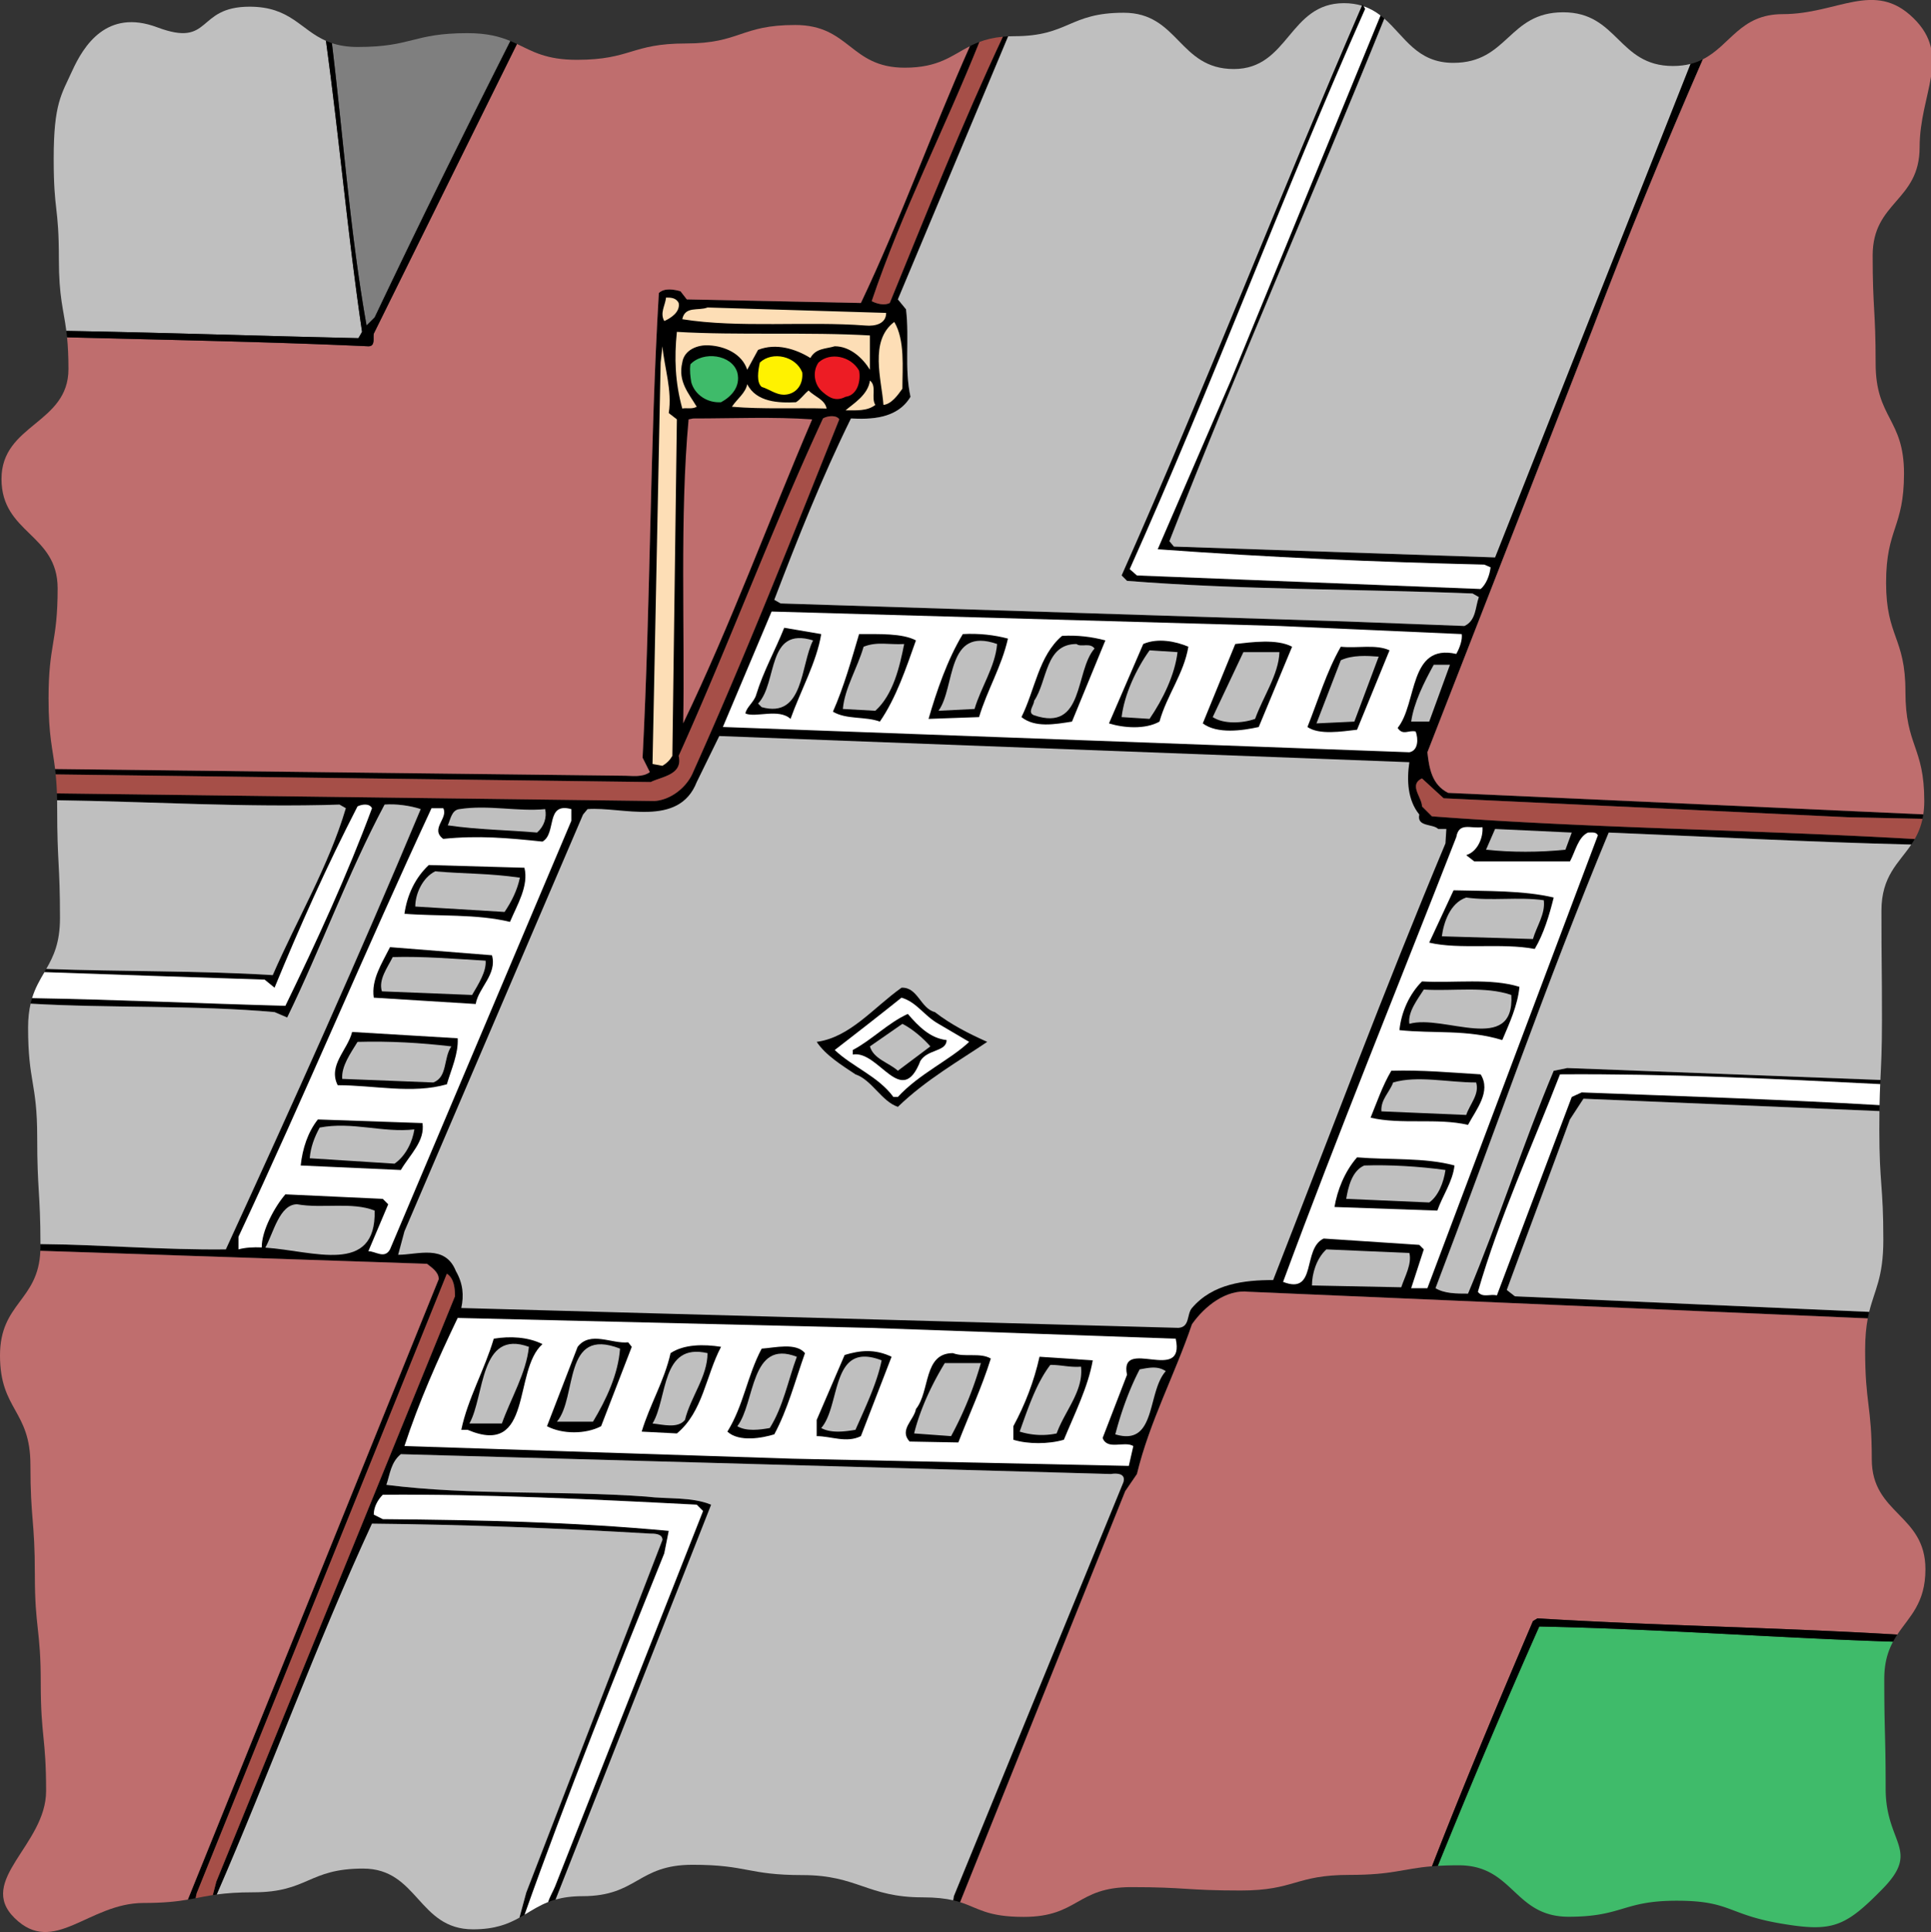 <svg xmlns="http://www.w3.org/2000/svg" width="402.77" height="402.93"><rect width="100%" height="100%" fill="#333333" stroke="none"/><defs><clipPath id="a"><path d="M0 260h92v142.93H0Zm0 0"/></clipPath><clipPath id="b"><path d="M297 0h105.77v170H297Zm0 0"/></clipPath><clipPath id="c"><path d="M45 317h94v85.93H45Zm0 0"/></clipPath></defs><path d="m327.84 228.77-15.621 41.394c-1.317-.375-3.008.566-3.95-.754 4.516-15.617 11.29-30.293 17.122-45.344 22.222-.16 44.449.903 66.785 2.036.015-.297.027-.586.039-.872l-65.32-2.484-2.82.567c-6.4 15.242-11.477 31.234-17.876 46.476-2.445 0-4.89 0-6.773-1.129 12.043-31.613 23.144-63.789 36.125-95.023 20.644.855 42.515 2.008 63.11 2.5.25-.371.487-.75.718-1.149-33.148-1.937-67.938-2.242-100.707-4.738l-2.07-2.066c0-1.883-2.82-4.52 0-5.836l4.515 4.14 84.297 3.953 15.586.329c.062-.297.117-.61.168-.93l-99.11-4.48c-3.386-1.696-3.949-5.083-4.328-8.47l34.434-88.245c7.23-19.063 14.922-37.692 23.012-56.27-.781.395-1.633.723-2.578.96L311.844 116.25l-66.985-2.258-.941-1.129c14.32-36.64 30.11-72.543 44.828-108.984a15.91 15.91 0 0 0-.793-.649l-31.238 76.141-15.242 35.184c23.332 1.695 44.78 2.636 68.113 3.199l1.316.566c-.187 1.692-.941 3.575-2.07 4.516l-71.687-2.824-1.504-1.317c17.308-38.574 31.984-78.273 49.109-116.847l-.324-.54c-.121-.042-.238-.085-.36-.12-17.078 39.421-32.664 79.593-50.12 118.824l1.128 1.129c23.52 1.882 48.547 1.695 72.067 2.636l1.316.75c-.754 2.07-.562 4.895-3.012 6.024l-24.648-.942-117.977-3.761-1.316-.754c4.89-12.797 9.973-25.59 15.992-37.82 3.953.187 9.598.187 12.418-4.516-1.316-6.024-.187-12.043-.937-18.25l-1.696-2.07 23-54.856c-.383.02-.75.043-1.105.078-8.446 18.02-15.946 36.848-23.586 55.528-1.13.566-2.637.19-3.766-.375 6.258-18.598 15.242-35.985 22.461-54.063a19.26 19.26 0 0 0-1.98.879c-7.89 17.676-14.438 36.129-22.739 53.559l-36.312-.75-1.317-1.696c-1.32-.375-3.386-.754-4.515.375-1.883 31.801-1.695 63.977-3.39 96.903l1.507 3.011c-1.508 1.13-3.766.754-5.082.754l-118.965-1.398c.043.36.082.73.121 1.12l124.114 1.595c2.257-1.13 6.773-1.504 5.832-5.457 10.539-23.333 19.382-47.227 30.105-70.372.941-.562 2.824-.753 3.387.188-9.781 24.46-19.567 49.297-30.48 73.57-1.317 3.2-4.704 5.832-8.09 6.024l-124.606-1.59c.016.457.027.933.035 1.433 19.32.266 39.387 1.551 58.903.907l1.316.754c-3.574 12.043-10.16 23.14-15.242 34.808-15.258-.953-31.457-.707-47.235-1.289l-.382.668c14.898.512 31.109 1.098 45.925 1.563l2.07 1.691c5.266-12.793 10.91-25.398 17.31-37.816.753-.38 2.445-.754 3.01.375-5.081 13.734-11.48 27.66-18.062 41.207-18.32-.5-35.02-1.293-52.836-1.598-.113.367-.21.754-.304 1.152 16.476.965 34.336.274 50.883 1.762l2.632 1.129c7.149-14.676 12.606-29.918 20.32-44.406 2.259-.188 5.27.187 7.528.941-12.984 31.047-26.719 61.527-40.644 91.82-13.067.149-26.016-.988-38.664-1.101v.531c0 .297-.008.582-.02.867l80.644 2.715c.942.754 2.446 1.695 2.446 3.2L39.184 396.175a72.315 72.315 0 0 0 1.629-.297c.082-.504.167-1.008.355-1.387l52.035-128.844c1.504.942 1.692 3.012 1.692 4.704L45.12 392.422l-.726 2.805c.265-.043.542-.082.828-.122 10.879-24.968 20.875-52.539 32.363-77.335 19.379.187 38.762.94 57.953 2.07.941 0 2.633 0 2.633 1.316l-28.41 73.57-1.41 5.208c.363-.204.718-.414 1.07-.621 8.57-24.231 19.57-51.633 29.129-75.336l.937-4.704c-20.32-1.882-39.136-2.257-59.644-2.445l-1.883-.941c0-1.504.754-3.012 1.883-4.14 20.508-.188 43.84.94 65.48 2.07l1.317 1.316-30.86 78.277c-.398.996-1.113 2.156-1.445 3.274.484-.188 1-.364 1.547-.516l32.449-82.352c-4.14-1.691-9.031-1.128-13.547-1.691-18.25-1.32-36.316-.191-54.191-2.45.754-2.257.941-4.702 3.011-6.394l148.082 4.137c1.13-.188 3.2-.188 2.633 1.695l-35.355 86.32-.149.887c.52.121.996.254 1.446.395l34.437-85.719 2.446-3.578c2.632-10.91 7.902-20.695 11.476-31.234 2.637-3.762 7.152-7.336 11.856-6.774l129.105 5.547c.09-.477.188-.926.293-1.355l-73.89-3.25-1.696-1.317c4.328-11.855 8.844-23.707 13.172-35.562l2.82-4.328 61.735 2.578c.008-.434.011-.844.02-1.243-20.544-1.195-41.4-1.863-62.13-2.652l-2.066.942"/><path fill="#fddeb6" d="M141.559 63.188c.379 1.882-1.692 3.199-3.008 3.765-.942-1.695.187-3.2.375-4.894.941 0 2.07 0 2.633 1.129m43.277 2.07c0 2.258-2.258 2.824-4.328 2.633-12.043-.938-26.531.566-38.196-1.317.567-2.82 3.387-1.691 5.266-2.445l37.258 1.129m3.387 15.805c-.942 1.32-2.258 3.199-3.953 3.386-.375-5.265-3.008-13.36 2.257-17.308 2.262 3.761 1.696 9.593 1.696 13.921M181.45 69.96v7.153c-1.505-2.449-4.141-4.894-7.34-4.894-1.88.566-3.95.379-5.079 2.445-3.011-1.879-7.152-3.195-10.914-1.691l-2.258 4.14c-1.129-3.386-4.703-4.894-7.902-5.082-2.445-.187-5.27.942-5.645 3.574-.94 3.954 1.317 6.399 3.012 9.223-.941.563-2.07.188-3.012.375-1.503-5.457-1.695-10.539-1.128-15.992 12.418.75 27.468 0 40.265.75m-41.961 16.184 1.696 1.316-.942 70.184c-.562.94-1.129 1.503-2.07 2.07l-2.07-.375 1.695-83.735.375-3.386c.379 4.328 2.07 9.222 1.316 13.926"/><path fill="#3fbb6a" d="M153.79 77.676c.753 3.011-1.317 5.082-3.388 6.21-2.824.188-5.457-1.503-6.21-4.14-.188-1.129-.376-2.445-.188-3.762 2.637-2.824 8.656-2.07 9.785 1.692"/><path fill="#fff200" d="M167.336 77.676c.187 2.07-.75 3.953-2.82 4.515-2.258.567-3.762-.937-5.645-1.504-1.129-.94-.754-3.386-.379-5.082 2.637-2.445 7.528-1.316 8.844 2.07"/><path fill="#ed1c24" d="M179.191 77.3c.375 1.884-.187 5.083-2.824 5.458-1.879.941-3.195.375-4.703-.942-1.883-1.504-2.258-4.328-.941-6.21 2.449-2.258 6.773-1.317 8.468 1.695"/><path fill="#fddeb6" d="M182.578 84.45c-1.691 1.316-3.95 1.128-6.21 1.128 1.507-1.316 4.706-3.195 5.081-6.207 1.504 1.129.188 3.574 1.13 5.078m-16.559-.562c.94-.567 1.695-1.696 2.632-2.446 1.32 1.317 3.387 1.88 3.766 3.762-6.211-.187-13.36.188-19.758-.375 1.13-1.695 2.824-2.824 3.2-4.707 1.882 3.766 6.585 3.953 10.16 3.766"/><path fill="#bf6e6e" d="M169.406 87.46c-9.031 21.075-16.933 42.712-26.906 63.411.379-19.004-.754-43.277 1.129-63.41l.941-.188c8.278 0 16.746-.378 24.836.188"/><path fill="#fff" d="M304.883 132.242c.187 1.13-.38 2.824-1.13 4.14-9.972-2.257-8.093 10.348-12.23 15.43 1.13 1.692 2.258.375 3.762.75.567 1.508.567 3.954-1.316 4.329l-143.192-5.27 10.164-24.082 105.93 3.012 38.012 1.691"/><path d="M171.29 132.242c-.942 5.832-4.33 11.856-6.4 17.688-2.445-2.258-7.335-.188-9.406-1.13.188-1.316 1.88-2.445 2.258-3.948 1.504-4.895 3.95-9.223 5.832-13.926l7.715 1.316m19.758 1.317c-2.07 5.836-4.14 12.043-7.527 16.937-3.012-1.129-6.961-.379-9.786-2.07 2.258-5.082 3.954-11.102 5.457-16.184 4.141 0 9.032-.187 11.856 1.317m19.191-.375c-1.316 5.832-4.328 10.726-6.023 16.37l-10.535.376c1.691-5.832 3.953-12.418 7.148-17.688 3.387-.187 6.586.188 9.41.942m20.321.375-6.961 16.937c-3.575.563-7.715 1.317-10.54-.941 2.825-5.645 3.579-12.797 8.47-16.938 3.199-.187 6.206.192 9.03.942"/><path fill="#bfbfbf" d="M169.594 133.559c-2.633 5.082-1.88 16.37-10.723 13.925l-.754-.754c4.14-4.328 1.696-16.18 11.477-13.171"/><path d="M247.871 134.879c-.941 5.644-4.516 10.16-6.023 15.617-3.008 1.691-7.528 1.316-10.535.375l7.148-16.559c3.012-1.316 6.773-.566 9.41.567"/><path fill="#bfbfbf" d="M188.598 134.313c-.942 4.703-2.258 10.539-6.02 13.925l-6.773-.379c.375-4.328 3.011-8.464 4.328-12.98 2.82-1.133 5.265-.379 8.465-.566"/><path d="m269.508 134.879-6.961 16.742c-3.387.754-8.656 1.508-11.668-.75l6.773-16.559c3.387-.375 8.657-1.128 11.856.567"/><path fill="#bfbfbf" d="M207.98 134.313c-.378 4.703-3.386 9.03-4.703 13.546l-7.527.38c3.574-4.895 1.504-17.688 12.23-13.927m20.32.942c-4.14 4.703-2.07 17.5-12.605 13.926-1.507-.567 0-2.07 0-3.012 2.82-4.14 2.258-11.856 8.844-11.856.941.754 2.82-.375 3.762.942"/><path d="m289.828 135.629-6.773 16.558c-3.2.375-7.903 1.13-10.348-.566 2.258-5.64 3.95-11.476 6.961-16.742 3.387.375 7.34-.566 10.16.75"/><path fill="#bfbfbf" d="M245.613 136.008c-.566 4.703-3.011 9.781-5.836 13.922l-5.832-.375c.567-4.703 3.012-9.973 5.832-13.926l5.836.379m21.258 0c-.183 4.703-3.383 9.219-5.078 13.922-2.633.941-6.586 1.129-8.844-.375l6.399-13.547h7.523m15.621 14.488-7.902.375 5.078-13.172c2.445-1.129 5.457-.941 7.902-.754l-5.078 13.551m15.618 0h-3.766c.566-3.953 2.636-8.094 4.707-11.855h3.386l-4.328 11.855m-4.14 8.464c-.567 3.767-.375 7.903 2.07 10.915-.566 2.633 2.82 1.883 3.95 3.012h1.695l-.188 3.008c-12.61 30.105-24.086 60.777-35.937 91.07-6.024 0-12.61.754-16.938 5.832-1.129 1.32-.375 3.953-2.82 4.14l-149.586-4.14c.562-2.633.375-5.078-1.13-7.711-2.257-5.649-7.905-3.39-12.042-3.39l1.316-4.891 37.254-86.93.942-1.129c7.148-.562 19.004 3.953 22.77-5.644l4.702-9.598 143.942 5.457M78.148 252.477c-4.703-1.88-10.914-.375-16.18-1.317-3.687 0-4.933 6.004-6.624 9.043 9.972.664 23.117 5.852 22.804-7.726"/><path fill="#fff" d="M113.148 175.52c-7.152-.754-13.359-1.317-20.699-.567-2.82-2.066 1.13-4.324 0-6.394h-2.445c-13.734 29.539-26.344 59.644-40.266 89.375v2.632c1.434-.39 3.09-.48 4.86-.406-.063-3.445 2.707-8.512 4.925-11.07l20.32.941 1.13 1.13-4.141 9.784c1.504 0 3.387 1.692 4.516-.379l37.82-89.375v-2.445c-5.457-1.504-3.012 5.078-6.02 6.774"/><path fill="#bfbfbf" d="M113.71 168.746c.38 1.695-.187 3.574-1.69 4.89-6.586-.562-12.043-.562-18.63-1.503.567-1.13.755-3.2 2.446-3.387 6.02-.941 12.23.563 17.875 0"/><path fill="#fff" d="M309.21 172.508c.188 2.07-.94 5.082-3.386 5.836l1.692 1.316h19.945c1.129-2.07 1.695-5.082 3.762-6.023.754 0 1.695-.188 2.07.566L297.73 268.66h-3.386l2.636-8.094-.94-.937-19.946-1.32c-4.516 2.07-1.317 11.855-8.469 9.035 11.48-31.047 24.086-61.906 36.129-92.766.562-3.2 3.012-1.691 5.457-2.07"/><path fill="#bfbfbf" d="M326.52 177.215c-5.458.562-11.29.562-16.56 0l1.884-4.328 15.996.75-1.32 3.578"/><path d="M109.383 180.977c.941 3.761-1.504 7.714-3.012 11.289-6.96-1.692-15.05-1.13-22.012-1.692.563-3.953 2.258-7.527 5.079-10.164l19.945.567"/><path fill="#bfbfbf" d="M108.441 183.047c-.562 2.633-1.691 4.89-3.195 7.148l-18.629-1.129c0-2.632 1.504-6.02 4.14-7.336 6.774.563 11.098.375 17.684 1.317"/><path d="M324.074 187.188c-.941 3.761-2.07 7.523-3.953 10.722-6.96-1.316-15.617.188-22.012-1.316l5.079-10.914c6.96.187 14.488 0 20.886 1.507"/><path fill="#bfbfbf" d="M322.004 187.75c.379 2.824-1.504 5.457-2.258 8.09l-19.004-.563c.375-2.824 1.696-6.96 5.082-8.09 5.266.75 10.91-.19 16.18.563"/><path d="M102.61 199.227c1.128 3.953-2.82 6.773-3.387 10.164l-21.262-1.32c-.563-3.762 1.695-7.15 3.387-10.536l21.261 1.692"/><path fill="#bfbfbf" d="M101.293 200.355c.187 2.258-1.504 4.895-2.824 7.153l-18.813-.754c-.754-2.445 1.13-4.89 2.258-7.149 6.207-.19 12.98.375 19.379.75"/><path d="M316.926 205.813c-.38 3.953-2.07 7.527-3.578 11.101-7.336-2.258-14.297-1.316-21.45-2.07.375-3.762 2.07-7.524 4.704-10.16 6.777.379 14.3-.75 20.324 1.129m-121.93 5.269c3.387 2.633 7.152 4.516 10.914 6.207-5.832 3.953-12.797 7.906-18.629 13.55-3.386-1.128-5.457-5.644-8.843-6.773-2.82-1.882-6.208-3.953-8.09-6.777 6.96-.937 11.855-7.148 17.687-11.289 3.387-.188 3.95 4.328 6.961 5.082"/><path fill="#bfbfbf" d="M315.23 207.508c.754 12.605-14.113 3.953-21.261 6.02-.375-2.446 1.691-5.079 3.011-7.15 6.208.376 12.793-.753 18.25 1.13"/><path fill="#fff" d="m195.75 213.527 6.398 3.762c-3.953 3.766-10.351 6.59-14.867 11.48h-.941c-3.195-4.328-8.465-6.21-12.23-9.785 4.14-3.199 9.222-7.148 13.925-10.914 3.2.942 4.703 3.766 7.715 5.457"/><path d="M197.441 216.914c0 2.445-3.949 1.883-5.457 4.328-3.949 10.16-8.652-2.258-14.109-1.316v-.942c3.95-2.07 7.34-5.644 11.477-7.523 2.257 2.633 4.703 5.078 8.09 5.453"/><path fill="#bfbfbf" d="m194.055 218.23-6.774 5.083c-1.883-1.696-5.078-2.446-5.832-5.083l6.774-4.703c2.257 1.13 4.515 3.2 5.832 4.703"/><path d="M95.46 216.54c.188 3.198-1.315 6.398-2.257 9.597-7.152 2.066-15.242.187-22.77.187-2.07-4.14 2.07-7.34 3.012-11.101l22.016 1.316"/><path fill="#bfbfbf" d="M94.145 218.23c-1.696 2.45-.754 6.399-3.766 7.528l-19.004-.75c-.188-2.637 1.695-5.27 3.2-7.719 6.773-.187 13.171.191 19.57.941"/><path d="M308.832 224.066c2.258 3.575-.937 7.336-2.633 10.536-6.398-1.504-13.926 0-20.32-1.504 1.316-3.2 2.445-6.586 4.324-9.786 6.399-.187 12.422.375 18.629.754"/><path fill="#bfbfbf" d="M307.895 225.758c.75 2.445-1.32 4.515-2.07 6.773l-17.688-.75c-.188-2.445 1.691-3.953 2.445-6.023 5.078-1.504 11.477 0 17.313 0"/><path d="M88.121 234.227c.567 3.761-2.633 6.586-4.516 9.785l-20.886-.942c.379-3.578 1.508-6.965 3.578-9.597l21.824.754"/><path fill="#bfbfbf" d="M86.43 235.543c-.38 2.445-1.696 5.457-4.14 7.148l-17.688-1.129c.187-2.257.941-4.328 2.07-6.398 6.773-1.312 13.172 1.133 19.758.379"/><path d="M303.379 243.07c-.379 3.387-2.45 6.207-3.578 9.407l-21.45-.75c.563-3.387 2.07-7.34 4.704-10.352 6.773.566 14.113 0 20.324 1.695"/><path fill="#bfbfbf" d="M301.496 244.012c-.379 2.633-1.508 5.457-3.387 6.773l-17.312-.754c.379-2.258 1.129-5.832 3.765-6.96 5.266-.188 11.477.187 16.934.94m-7.527 17.309c.562 2.258-.942 4.895-1.696 7.153l-18.625-.38c0-2.445.942-5.644 3.008-7.527l17.313.754"/><path fill="#fff" d="M245.234 279.195c2.07 9.598-11.851-.562-10.16 7.528l-5.082 13.172c.942 2.632 4.52.562 6.399 1.69l-.942 4.142-70.18-1.504-80.91-2.637c3.008-9.219 6.961-18.063 11.102-26.719l85.988 2.07 63.785 2.258"/><path d="M113.148 280.324c-6.21 5.457-1.882 23.707-15.617 17.875h-1.316c1.316-6.394 4.89-12.605 6.773-19.004 3.383-.562 7.149-.375 10.16 1.13m18.625.565-6.394 16.555c-3.2 1.696-8.094 1.696-11.29 0l6.395-16.554c2.637-3.387 7.153-.567 10.54-.942l.75.942"/><path fill="#bfbfbf" d="M110.324 280.89c-.562 5.458-3.762 10.723-5.644 15.993h-6.774c3.2-5.645 2.07-19.758 12.418-15.992"/><path d="M150.402 280.89c-3.199 6.02-3.761 13.548-9.218 18.063l-7.34-.379c1.695-5.64 4.707-10.535 6.023-16.367 2.82-1.883 6.961-1.883 10.535-1.316"/><path fill="#bfbfbf" d="M129.328 281.266c-.375 5.27-2.82 10.539-5.644 15.242h-7.528c4.328-5.082 1.13-19.945 13.172-15.242"/><path d="M167.902 282.207c-2.07 5.832-3.574 11.664-6.398 16.934-2.445.754-7.34 1.695-9.785-.567 3.386-5.453 4.14-11.664 7.152-17.308 2.82-.188 7.149-1.317 9.031.941m18.063.753-6.399 16.556c-3.007 1.507-6.207 0-9.218 0v-3.387l5.832-13.547c3.199-.941 6.21-1.316 9.785.379"/><path fill="#bfbfbf" d="M147.578 282.207c0 4.89-3.574 9.219-4.7 13.922-1.507 1.883-4.706.941-6.776.754 3.199-5.27 1.695-16.934 11.476-14.676"/><path d="M206.664 283.336c-1.883 6.02-4.516 11.664-6.773 17.5l-10.164-.191c-2.258-2.446.941-4.516 1.32-6.774 3.008-3.762 1.504-11.664 7.715-11.664 2.445.941 5.644-.187 7.902 1.129"/><path fill="#bfbfbf" d="M166.207 282.96c-1.879 5.08-2.82 10.349-5.644 14.864-2.07.375-4.891.75-6.774-.379 3.766-4.89 2.637-18.25 12.418-14.484"/><path d="M227.926 283.71c-.942 5.458-3.766 11.103-6.024 16.56-3.199.94-7.523.94-10.535 0v-2.825c2.446-4.511 4.328-9.406 5.457-14.484l11.102.75"/><path fill="#bfbfbf" d="M183.895 283.71c-.942 4.704-3.387 9.786-5.458 14.49-2.257.374-5.078.753-7.148-.376 4.14-4.703 1.883-18.254 12.606-14.113m20.699.566a76.035 76.035 0 0 1-6.211 15.239l-7.715-.563c1.316-5.27 3.766-10.348 6.398-14.676h7.528m20.886.75c.563 5.082-3.39 9.223-5.082 13.926-2.632.563-5.27.375-7.714-.379 1.695-4.703 3.386-9.969 6.398-13.922 2.258 0 4.14.567 6.398.375m17.684.942c-3.95 4.328-1.879 15.804-10.535 13.172 1.129-4.329 2.82-9.22 5.082-13.547 2.066-.375 3.762-.754 5.453.375"/><path fill="#a64f48" d="M144.57 161.031c10.914-24.273 20.7-49.11 30.48-73.57-.562-.941-2.445-.75-3.386-.188-10.723 23.145-19.566 47.04-30.105 70.372.941 3.953-3.575 4.328-5.832 5.457l-124.114-1.594a61.91 61.91 0 0 1 .262 3.957l124.605 1.59c3.387-.192 6.774-2.825 8.09-6.024"/><path fill="#bfbfbf" d="m72.129 168.559-1.317-.754c-19.515.644-39.582-.64-58.902-.907.012.551.016 1.125.016 1.735 0 11.426.586 11.426.586 22.851 0 5.164-1.367 7.993-2.86 10.594 15.778.582 31.977.336 47.235 1.29 5.082-11.669 11.668-22.766 15.242-34.81"/><path fill="#fff" d="M77.586 168.559c-.566-1.13-2.258-.754-3.012-.375-6.398 12.418-12.043 25.023-17.308 37.816l-2.07-1.691c-14.817-.465-31.028-1.051-45.926-1.563-.957 1.64-1.922 3.27-2.582 5.422 17.816.305 34.515 1.098 52.835 1.598 6.582-13.547 12.98-27.473 18.063-41.207"/><path fill="#bf6e6e" d="m135.54 161.031-1.509-3.011c1.696-32.926 1.508-65.102 3.39-96.903 1.13-1.129 3.196-.75 4.517-.375l1.316 1.696 36.312.75c8.301-17.43 14.848-35.883 22.739-53.56-3.785 1.927-6.457 4.49-13.586 4.49-11.434 0-11.434-8.907-22.867-8.907-11.418 0-11.418 3.855-22.836 3.855-11.352 0-11.352 3.407-22.707 3.407-6.418 0-9.22-1.762-12.48-3.301L77.96 69.586c-.188.941.375 2.633-1.129 2.633-19.898-.918-42.164-1.336-62.844-1.867.176 1.75.293 3.843.293 6.609C14.281 88.42.312 88.42.312 99.887c0 11.406 11.711 11.406 11.711 22.812 0 11.48-1.894 11.48-1.894 22.957 0 7.817.832 10.317 1.363 14.73l118.965 1.4c1.316 0 3.574.374 5.082-.755"/><path fill="#bfbfbf" d="M47.102 260.566c13.925-30.293 27.66-60.773 40.644-91.82-2.258-.754-5.27-1.129-7.527-.941-7.715 14.488-13.172 29.73-20.32 44.406l-2.633-1.129c-16.547-1.488-34.407-.797-50.883-1.762-.324 1.403-.524 3.016-.524 4.97 0 11.437 1.899 11.437 1.899 22.87 0 11.235.66 11.422.68 22.305 12.648.113 25.597 1.25 38.664 1.101M244.86 113.992l66.984 2.258 40.754-102.914c-1.082.273-2.285.43-3.657.43-11.445 0-11.445-11.204-22.89-11.204-11.461 0-11.461 10.547-22.926 10.547-7.613 0-10.148-5.543-14.379-9.23-14.719 36.441-30.508 72.344-44.828 108.984l.941 1.13"/><path fill="#a64f48" d="M185.59 63.188c7.64-18.68 15.14-37.508 23.586-55.528-1.953.18-3.528.574-4.89 1.09-7.22 18.078-16.204 35.465-22.462 54.063 1.13.566 2.637.94 3.766.374"/><path fill="#fff" d="m235.64 118.695 1.505 1.317 71.687 2.824c1.129-.941 1.883-2.824 2.07-4.516l-1.316-.566c-23.332-.563-44.781-1.504-68.113-3.2l15.242-35.183 31.238-76.14c-1.031-.797-2.183-1.465-3.527-1.922l.324.539c-17.125 38.574-31.8 78.273-49.11 116.847"/><path fill="#bfbfbf" d="M299.426 268.66c1.883 1.13 4.328 1.13 6.773 1.13 6.399-15.243 11.477-31.235 17.875-46.478l2.82-.566 65.32 2.484c.153-3.257.329-6.07.329-12.484 0-11.402-.11-11.402-.11-22.805 0-7.257 3.598-9.914 6.227-13.804-20.594-.492-42.465-1.645-63.11-2.5-12.98 31.234-24.081 63.41-36.124 95.023M75.516 69.21c-2.946-19.948-4.754-40.468-7.524-60.69-5.344-2.348-7.433-7.125-15.933-7.125-11.286 0-7.739 8.625-19.258 4.304-10.524-3.945-15.36 3.84-17.762 9.121-2.219 4.883-3.84 6.766-3.84 18.239 0 11.449 1.082 9.558 1.082 21.007 0 7.946.965 10.38 1.555 14.946 20.234.351 40.207 1.054 60.926 1.515l.754-1.316"/><path fill="#7f7f7f" d="M78.148 66.2c9.188-19.36 18.672-38.567 28.305-57.641-2.21-.922-4.832-1.645-8.933-1.645-11.461 0-11.461 2.883-22.922 2.883-2.145 0-3.883-.305-5.368-.8 2.375 19.73 3.829 39.8 7.227 58.894l1.691-1.692"/><path fill="#bfbfbf" d="M188.977 64.508c.75 6.207-.38 12.226.937 18.25-2.82 4.703-8.465 4.703-12.418 4.515-6.02 12.23-11.101 25.024-15.992 37.82l1.316.755 117.977 3.761 24.648.942c2.45-1.13 2.258-3.953 3.012-6.024l-1.316-.75c-23.52-.941-48.547-.754-72.067-2.636l-1.129-1.13c17.457-39.23 33.043-79.402 50.121-118.823-1.105-.336-2.343-.528-3.753-.528-11.481 0-11.481 13.738-22.961 13.738-11.489 0-11.489-11.742-22.973-11.742-11.43 0-11.43 4.895-22.856 4.895-.43 0-.843.011-1.242.031l-23 54.855 1.696 2.07M327.46 233.473c-4.327 11.855-8.843 23.707-13.17 35.562l1.694 1.317 73.891 3.25c1.117-4.61 2.953-7.04 2.953-15.032 0-11.484-.836-11.484-.836-22.972 0-1.465.008-2.739.024-3.875l-61.735-2.578-2.82 4.328"/><path fill="#a64f48" d="m301.117 166.488-4.515-4.14c-2.82 1.316 0 3.953 0 5.836l2.07 2.066c32.77 2.496 67.558 2.8 100.707 4.738A14.224 14.224 0 0 0 401 170.77l-15.586-.329-84.297-3.953"/><g clip-path="url(#a)"><path fill="#bf6e6e" d="m89.063 263.578-80.645-2.715C8 271.352 0 271.645 0 282.7c0 11.399 6.344 11.399 6.344 22.793 0 11.461.926 11.461.926 22.922 0 11.266 1.23 11.266 1.23 22.535 0 11.29 1.117 11.29 1.117 22.578 0 11.239-14.59 18.645-6.562 26.508 8.195 8.031 15.422-3.16 26.894-3.16 4.278 0 6.957-.309 9.235-.7l52.324-129.398c0-1.504-1.504-2.445-2.445-3.199"/></g><path fill="#fff" d="M325.39 224.066c-5.831 15.051-12.605 29.727-17.12 45.344.94 1.32 2.632.38 3.949.754l15.62-41.394 2.067-.942c20.73.79 41.586 1.457 62.13 2.652.034-1.718.085-3.109.14-4.378-22.336-1.133-44.563-2.196-66.785-2.036"/><g clip-path="url(#b)"><path fill="#bf6e6e" d="M297.73 156.89c.38 3.387.942 6.774 4.329 8.47l99.109 4.48c.125-.848.2-1.762.2-2.77 0-11.418-3.93-11.418-3.93-22.836 0-11.351-4.036-11.351-4.036-22.707 0-11.394 3.739-11.394 3.739-22.789 0-11.46-5.918-11.46-5.918-22.922 0-11.265-.621-11.265-.621-22.535 0-11.289 9.796-11.289 9.796-22.578 0-11.238 6.758-19.043-1.273-26.91-8.191-8.027-15.813-.844-27.281-.844-8.883 0-10.88 6.504-16.668 9.426-8.09 18.578-15.781 37.207-23.012 56.27L297.73 156.89"/></g><path fill="#bf6e6e" d="M248.621 276.184c-3.574 10.539-8.844 20.324-11.476 31.234l-2.446 3.578-34.437 85.719c3.824 1.207 5.558 3.066 13.258 3.066 11.433 0 10.984-6.21 22.417-6.21 11.418 0 11.418.706 22.836.706 11.356 0 11.356-3.254 22.707-3.254 9.149 0 10.957-1.289 17.207-1.8 6.688-17.18 13.805-34.16 21.06-51.133l.94-.567c25.567 1.567 49.708 1.864 75.055 3.383 2.516-3.8 5.867-6.484 5.867-13.636 0-11.461-11.191-11.461-11.191-22.926 0-11.406-1.387-11.406-1.387-22.813 0-2.746.223-4.828.551-6.574l-129.105-5.547c-4.704-.562-9.22 3.012-11.856 6.774"/><path fill="#3fbb6a" d="M299.902 389.137a74.092 74.092 0 0 1 4.371-.117c11.461 0 11.461 10.73 22.918 10.73 11.27 0 11.27-3.344 22.54-3.344 11.289 0 10.57 2.864 21.699 4.754 10.738 1.824 13.375.805 21.242-7.226 8.027-8.196.64-9.399.64-20.871 0-11.45-.289-11.45-.289-22.903 0-3.406.766-5.797 1.832-7.777-24.167-.781-48.671-2.656-73.792-3.164-7.364 16.566-14.34 33.148-21.16 49.918"/><g clip-path="url(#c)"><path fill="#bfbfbf" d="M138.172 321.156c0-1.316-1.692-1.316-2.633-1.316-19.191-1.13-38.574-1.883-57.953-2.07-11.488 24.796-21.484 52.367-32.363 77.335 1.953-.265 4.308-.453 7.625-.453 11.445 0 11.445-4.949 22.89-4.949 11.465 0 11.465 12.672 22.926 12.672 4.574 0 7.313-1.11 9.688-2.441l1.41-5.207 28.41-73.57"/></g><path fill="#a64f48" d="M94.895 270.352c0-1.692-.188-3.762-1.692-4.704L41.168 394.492c-.188.38-.273.883-.355 1.387 1.16-.223 2.292-.453 3.582-.652l.726-2.805 49.774-122.07"/><path fill="#bfbfbf" d="M234.32 309.113c.567-1.883-1.504-1.883-2.632-1.695l-148.083-4.137c-2.07 1.692-2.257 4.137-3.011 6.395 17.875 2.258 35.941 1.129 54.191 2.449 4.516.563 9.406 0 13.547 1.691l-32.45 82.352c1.54-.434 3.345-.707 5.598-.707 11.48 0 11.48-6.55 22.958-6.55 11.488 0 11.488 2.152 22.976 2.152 11.426 0 13.563 4.64 24.988 4.64 2.797 0 4.809.246 6.414.617l.149-.886 35.355-86.32"/><path fill="#fff" d="m146.64 315.133-1.316-1.317c-21.64-1.128-44.972-2.257-65.48-2.07-1.13 1.129-1.883 2.637-1.883 4.14l1.883.942c20.508.188 39.324.563 59.644 2.445l-.937 4.704c-9.559 23.703-20.559 51.105-29.13 75.336 1.552-.93 3.044-1.895 4.915-2.63.332-1.117 1.047-2.277 1.445-3.273l30.86-78.277"/><path d="m77.96 69.586 29.868-60.414a31.49 31.49 0 0 0-1.375-.613c-9.633 19.074-19.117 38.28-28.305 57.64l-1.691 1.692c-3.398-19.094-4.852-39.164-7.227-58.895a14.842 14.842 0 0 1-1.238-.476c2.77 20.222 4.578 40.742 7.524 60.69l-.754 1.317c-20.719-.46-40.692-1.164-60.926-1.515.055.425.105.87.152 1.34 20.68.53 42.946.949 62.844 1.867 1.504 0 .941-1.692 1.129-2.633M284.184.906l-.118.281c.121.036.239.079.36.122l-.242-.403m35.562 337.184c-7.254 16.973-14.371 33.953-21.058 51.133.386-.032.792-.059 1.214-.086 6.82-16.77 13.797-33.352 21.16-49.918 25.122.508 49.625 2.383 73.793 3.164.282-.516.575-1.008.887-1.477-25.347-1.52-49.488-1.816-75.055-3.383l-.94.567"/></svg>
